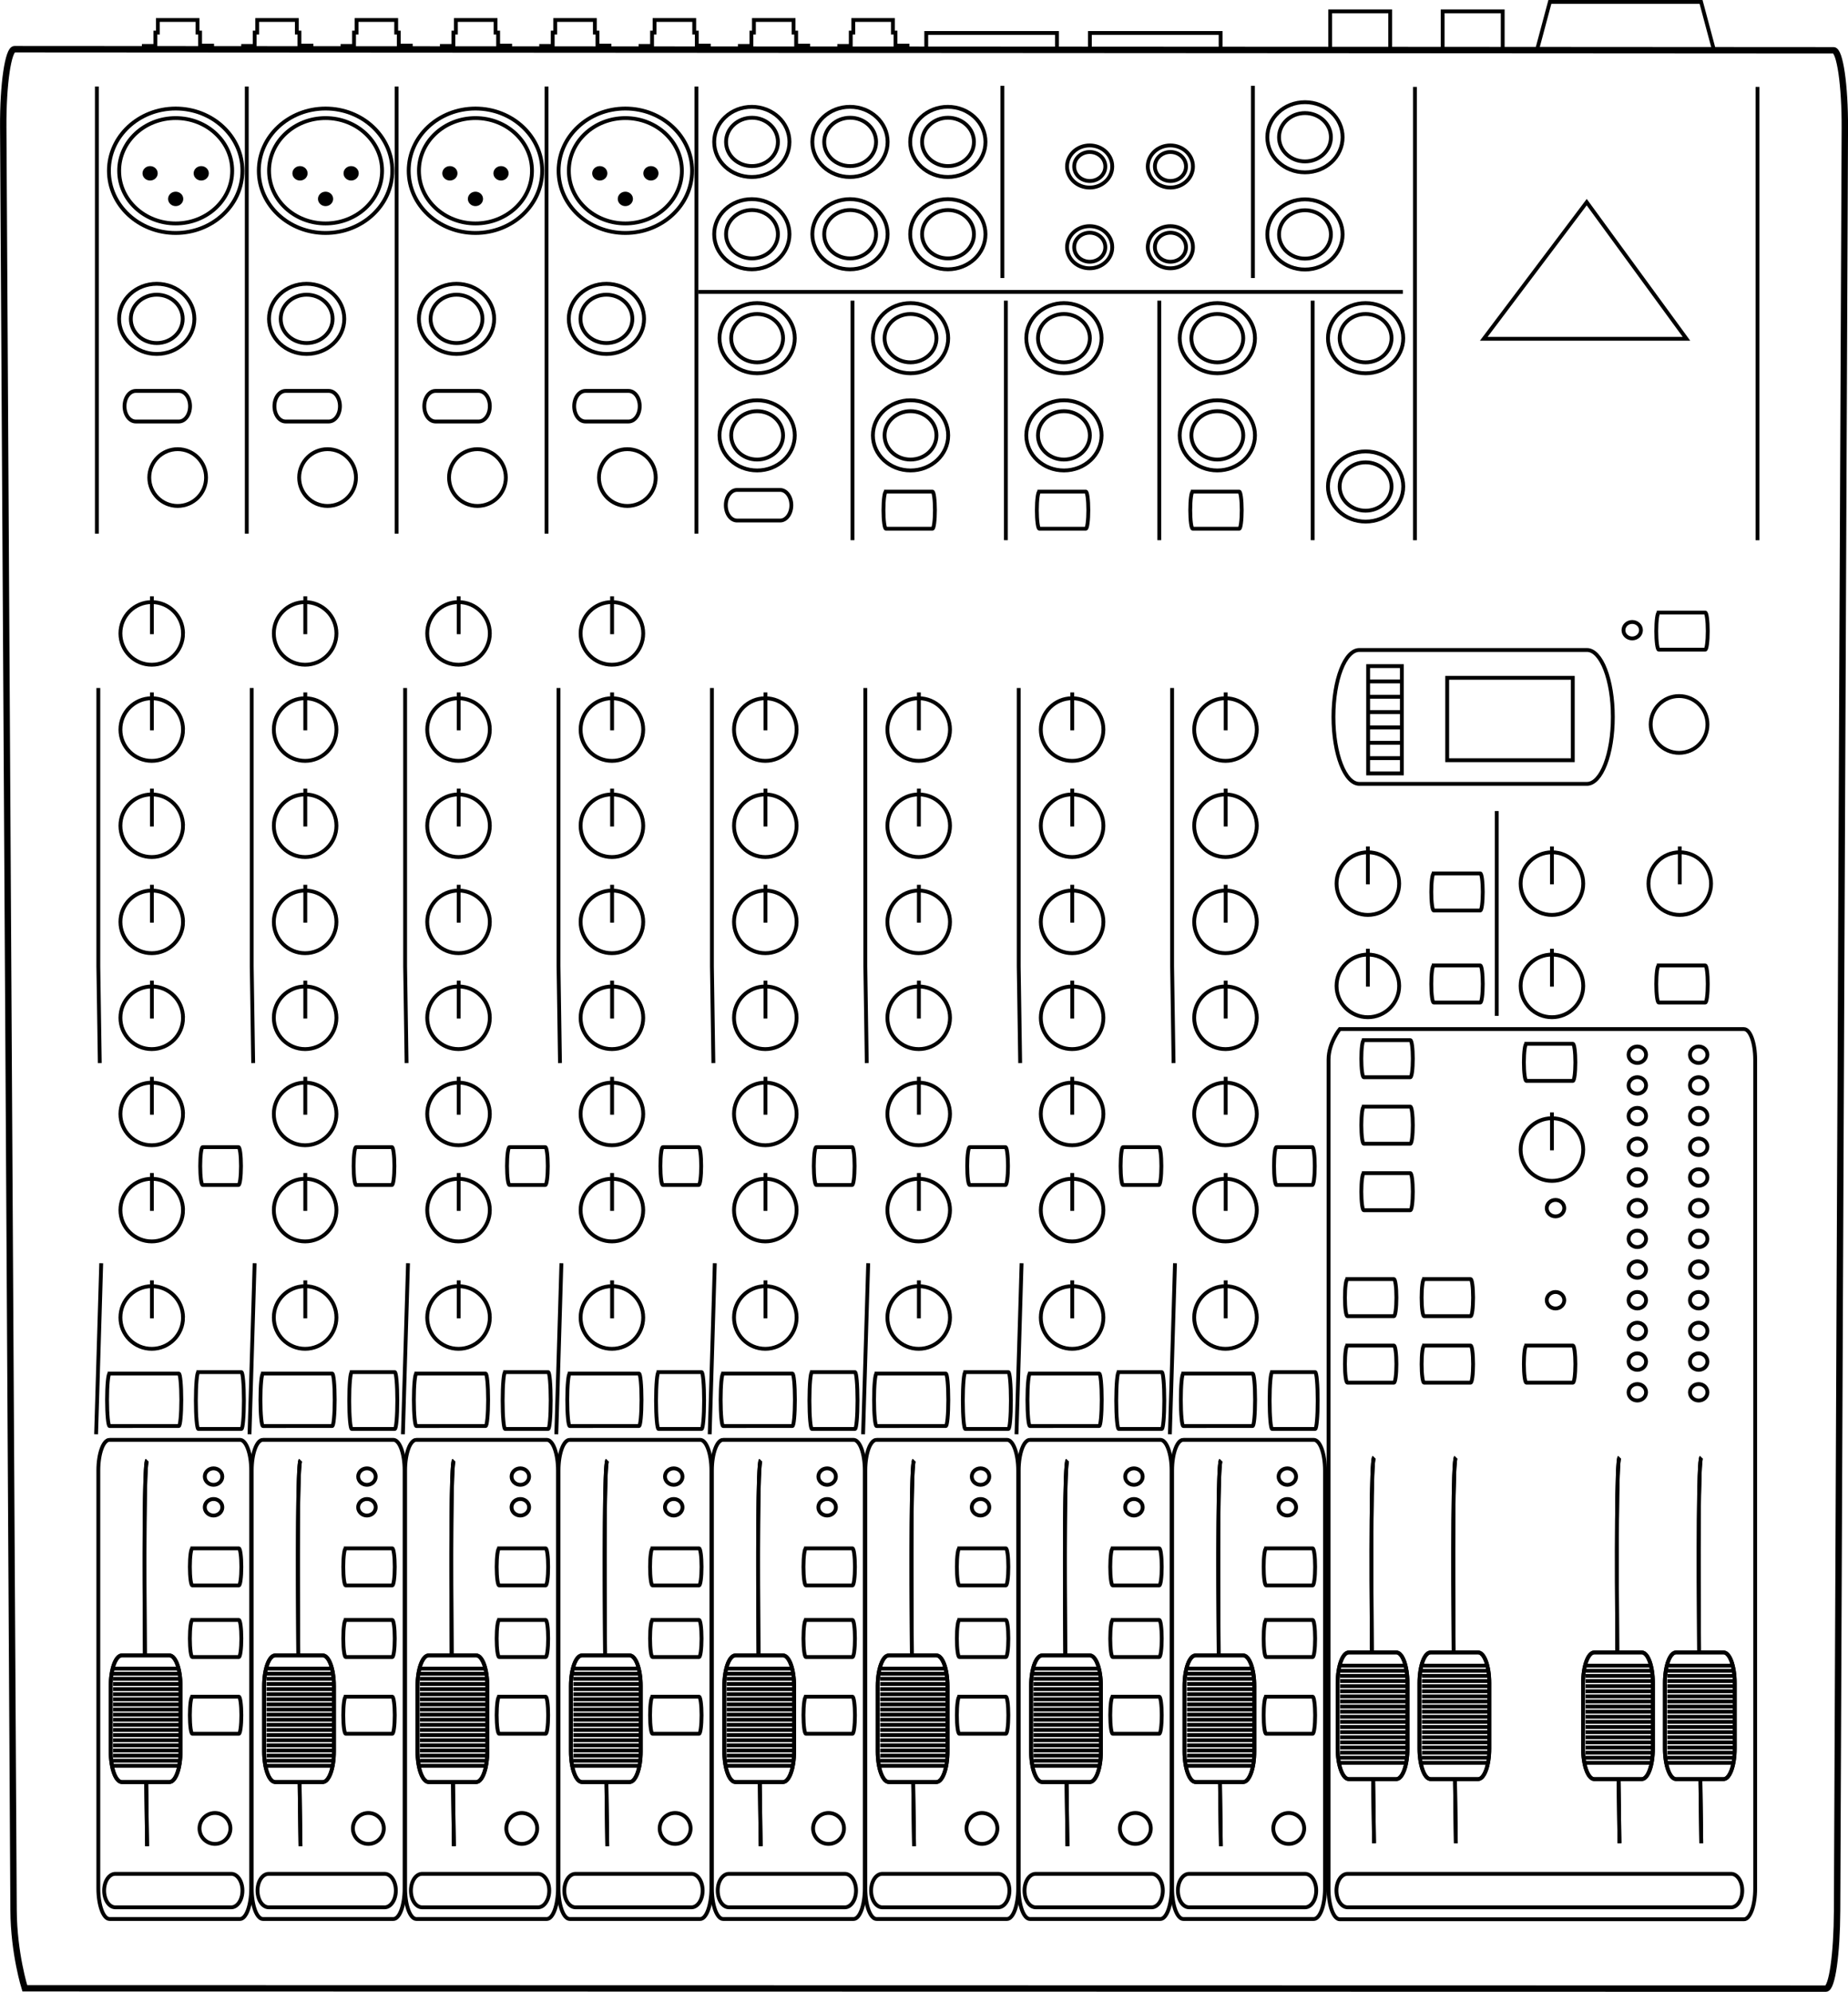 <svg xmlns="http://www.w3.org/2000/svg" viewBox="0 0 722.83 778.86"><g stroke-width="1.5"><path d="M5.65 19.242l711.55.43c2.432.002 4.463 13.572 4.39 30.43l-3.03 697.07c-.074 16.858-1.958 30.43-4.39 30.429L9.7 777.465s-4.293-13.572-4.39-30.43L1.268 49.666c-.098-16.856 1.958-30.43 4.39-30.428z" stroke="#000" stroke-width="2.5" fill="none"/><path d="M94.82 66.772c0 13.437-11.69 24.329-26.109 24.329-14.42 0-26.109-10.892-26.109-24.329s11.689-24.329 26.109-24.329S94.82 53.336 94.82 66.772z" stroke="#000" fill="none"/><path d="M90.82 66.772c0 11.376-9.897 20.598-22.105 20.598S46.61 78.148 46.61 66.772s9.896-20.598 22.105-20.598c12.208 0 22.105 9.222 22.105 20.598zM71.46 124.692c0 5.221-4.543 9.454-10.146 9.454-5.603 0-10.146-4.233-10.146-9.454s4.542-9.454 10.146-9.454c5.604 0 10.146 4.233 10.146 9.454zM53.1 152.862h16.846c2.432 0 4.39 2.667 4.39 5.98s-1.958 5.979-4.39 5.979H53.1c-2.432 0-4.39-2.667-4.39-5.98s1.958-5.979 4.39-5.979z" stroke="#000" fill="none"/><path d="M76.03 124.692c0 7.577-6.592 13.719-14.723 13.719s-14.722-6.142-14.722-13.719c0-7.577 6.591-13.719 14.722-13.719s14.723 6.142 14.723 13.719zM80.6 186.742c0 6.133-4.972 11.105-11.105 11.105s-11.105-4.972-11.105-11.105 4.972-11.105 11.105-11.105S80.6 180.609 80.6 186.742zM37.89 33.842v174.83M153.45 66.772c0 13.437-11.69 24.329-26.109 24.329-14.42 0-26.109-10.892-26.109-24.329s11.689-24.329 26.109-24.329 26.109 10.893 26.109 24.329z" stroke="#000" fill="none"/><path d="M149.45 66.772c0 11.376-9.897 20.598-22.105 20.598s-22.105-9.222-22.105-20.598 9.896-20.598 22.105-20.598c12.208 0 22.105 9.222 22.105 20.598zM130.09 124.692c0 5.221-4.543 9.454-10.146 9.454-5.603 0-10.146-4.233-10.146-9.454s4.542-9.454 10.146-9.454c5.604 0 10.146 4.233 10.146 9.454zM111.73 152.862h16.846c2.432 0 4.39 2.667 4.39 5.98s-1.958 5.979-4.39 5.979H111.73c-2.432 0-4.39-2.667-4.39-5.98s1.958-5.979 4.39-5.979z" stroke="#000" fill="none"/><path d="M134.66 124.692c0 7.577-6.592 13.719-14.723 13.719s-14.722-6.142-14.722-13.719c0-7.577 6.591-13.719 14.722-13.719s14.723 6.142 14.723 13.719zM139.23 186.742c0 6.133-4.972 11.105-11.105 11.105s-11.105-4.972-11.105-11.105 4.972-11.105 11.105-11.105 11.105 4.972 11.105 11.105zM96.52 33.842v174.83M212.08 66.772c0 13.437-11.69 24.329-26.109 24.329-14.42 0-26.109-10.892-26.109-24.329s11.689-24.329 26.109-24.329 26.109 10.893 26.109 24.329z" stroke="#000" fill="none"/><path d="M208.08 66.772c0 11.376-9.897 20.598-22.105 20.598s-22.105-9.222-22.105-20.598 9.896-20.598 22.105-20.598c12.208 0 22.105 9.222 22.105 20.598zM188.71 124.692c0 5.221-4.543 9.454-10.146 9.454-5.603 0-10.146-4.233-10.146-9.454s4.542-9.454 10.146-9.454c5.604 0 10.146 4.233 10.146 9.454zM170.35 152.862h16.846c2.432 0 4.39 2.667 4.39 5.98s-1.958 5.979-4.39 5.979H170.35c-2.432 0-4.39-2.667-4.39-5.98s1.958-5.979 4.39-5.979z" stroke="#000" fill="none"/><path d="M193.29 124.692c0 7.577-6.592 13.719-14.723 13.719s-14.722-6.142-14.722-13.719c0-7.577 6.591-13.719 14.722-13.719s14.723 6.142 14.723 13.719zM197.85 186.742c0 6.133-4.972 11.105-11.105 11.105s-11.105-4.972-11.105-11.105 4.972-11.105 11.105-11.105 11.105 4.972 11.105 11.105zM155.14 33.842v174.83M270.71 66.772c0 13.437-11.69 24.329-26.109 24.329-14.42 0-26.109-10.892-26.109-24.329s11.689-24.329 26.109-24.329 26.109 10.893 26.109 24.329z" stroke="#000" fill="none"/><path d="M266.71 66.772c0 11.376-9.897 20.598-22.105 20.598S222.5 78.148 222.5 66.772s9.896-20.598 22.105-20.598c12.208 0 22.105 9.222 22.105 20.598zM247.34 124.692c0 5.221-4.543 9.454-10.146 9.454-5.603 0-10.146-4.233-10.146-9.454s4.542-9.454 10.146-9.454c5.604 0 10.146 4.233 10.146 9.454zM228.98 152.862h16.846c2.432 0 4.39 2.667 4.39 5.98s-1.958 5.979-4.39 5.979H228.98c-2.432 0-4.39-2.667-4.39-5.98s1.958-5.979 4.39-5.979z" stroke="#000" fill="none"/><path d="M251.92 124.692c0 7.577-6.592 13.719-14.723 13.719s-14.722-6.142-14.722-13.719c0-7.577 6.591-13.719 14.722-13.719s14.723 6.142 14.723 13.719zM256.48 186.742c0 6.133-4.972 11.105-11.105 11.105s-11.105-4.972-11.105-11.105 4.972-11.105 11.105-11.105 11.105 4.972 11.105 11.105zM213.77 33.842v174.83M667.86 283.282c0 6.133-4.972 11.105-11.105 11.105s-11.105-4.972-11.105-11.105 4.972-11.105 11.105-11.105 11.105 4.972 11.105 11.105zM272.4 33.842v174.83M288.29 191.582h16.846c2.432 0 4.39 2.667 4.39 5.98s-1.958 5.979-4.39 5.979H288.29c-2.432 0-4.39-2.667-4.39-5.98s1.958-5.979 4.39-5.979zM306.29 170.242c0 5.221-4.543 9.454-10.146 9.454-5.604 0-10.146-4.233-10.146-9.454s4.542-9.454 10.146-9.454c5.603 0 10.146 4.233 10.146 9.454z" stroke="#000" fill="none"/><path d="M310.87 170.242c0 7.577-6.591 13.719-14.722 13.719s-14.722-6.142-14.722-13.719c0-7.577 6.591-13.719 14.722-13.719s14.722 6.142 14.722 13.719z" stroke="#000" fill="none"/><g stroke-width=".665" fill="none" stroke="#000"><path d="M304.285 91.59c0 5.222-4.543 9.455-10.147 9.455-5.603 0-10.146-4.233-10.146-9.454s4.543-9.455 10.146-9.455c5.604 0 10.147 4.233 10.147 9.455z" stroke-width="1.5"/><path d="M308.794 91.59c0 7.577-6.591 13.72-14.722 13.72s-14.723-6.143-14.723-13.72 6.592-13.718 14.723-13.718c8.13 0 14.722 6.142 14.722 13.719z" stroke-width="1.5"/></g><g stroke-width=".665" fill="none" stroke="#000"><path d="M342.675 91.59c0 5.222-4.543 9.455-10.147 9.455-5.603 0-10.146-4.233-10.146-9.454s4.543-9.455 10.146-9.455c5.604 0 10.147 4.233 10.147 9.455z" stroke-width="1.5"/><path d="M347.185 91.59c0 7.577-6.592 13.72-14.723 13.72s-14.723-6.143-14.723-13.72 6.592-13.718 14.723-13.718c8.13 0 14.723 6.142 14.723 13.719z" stroke-width="1.5"/></g><g stroke-width=".665" fill="none" stroke="#000"><path d="M380.955 91.59c0 5.222-4.543 9.455-10.147 9.455-5.603 0-10.146-4.233-10.146-9.454s4.543-9.455 10.146-9.455c5.604 0 10.147 4.233 10.147 9.455z" stroke-width="1.5"/><path d="M385.465 91.59c0 7.577-6.592 13.72-14.723 13.72s-14.723-6.143-14.723-13.72 6.592-13.718 14.723-13.718c8.13 0 14.723 6.142 14.723 13.719z" stroke-width="1.5"/></g><g stroke-width=".665" fill="none" stroke="#000"><path d="M304.285 55.49c0 5.222-4.543 9.455-10.147 9.455-5.603 0-10.146-4.233-10.146-9.454s4.543-9.455 10.146-9.455c5.604 0 10.147 4.233 10.147 9.455z" stroke-width="1.5"/><path d="M308.794 55.49c0 7.577-6.591 13.72-14.722 13.72s-14.723-6.143-14.723-13.72 6.592-13.718 14.723-13.718c8.13 0 14.722 6.142 14.722 13.719z" stroke-width="1.5"/></g><g stroke-width=".665" fill="none" stroke="#000"><path d="M342.675 55.49c0 5.222-4.543 9.455-10.147 9.455-5.603 0-10.146-4.233-10.146-9.454s4.543-9.455 10.146-9.455c5.604 0 10.147 4.233 10.147 9.455z" stroke-width="1.5"/><path d="M347.185 55.49c0 7.577-6.592 13.72-14.723 13.72s-14.723-6.143-14.723-13.72 6.592-13.718 14.723-13.718c8.13 0 14.723 6.142 14.723 13.719z" stroke-width="1.5"/></g><g stroke-width=".665" fill="none" stroke="#000"><path d="M380.955 55.49c0 5.222-4.543 9.455-10.147 9.455-5.603 0-10.146-4.233-10.146-9.454s4.543-9.455 10.146-9.455c5.604 0 10.147 4.233 10.147 9.455z" stroke-width="1.5"/><path d="M385.465 55.49c0 7.577-6.592 13.72-14.723 13.72s-14.723-6.143-14.723-13.72 6.592-13.718 14.723-13.718c8.13 0 14.723 6.142 14.723 13.719z" stroke-width="1.5"/></g><g stroke-width="1.108" fill="none" stroke="#000"><path d="M432.337 96.674c0 3.134-2.727 5.675-6.09 5.675-3.364 0-6.091-2.54-6.091-5.675s2.727-5.676 6.09-5.676c3.364 0 6.091 2.541 6.091 5.676z" stroke-width="1.5"/><path d="M435.045 96.674c0 4.548-3.957 8.236-8.838 8.236-4.882 0-8.839-3.688-8.839-8.236s3.957-8.236 8.839-8.236c4.88 0 8.838 3.688 8.838 8.236z" stroke-width="1.5"/></g><g stroke-width="1.108" fill="none" stroke="#000"><path d="M432.337 65.104c0 3.134-2.727 5.675-6.09 5.675-3.364 0-6.091-2.54-6.091-5.675s2.727-5.676 6.09-5.676c3.364 0 6.091 2.541 6.091 5.676z" stroke-width="1.5"/><path d="M435.045 65.104c0 4.548-3.957 8.236-8.838 8.236-4.882 0-8.839-3.688-8.839-8.236s3.957-8.236 8.839-8.236c4.88 0 8.838 3.688 8.838 8.236z" stroke-width="1.5"/></g><g stroke-width="1.108" fill="none" stroke="#000"><path d="M463.907 65.104c0 3.134-2.727 5.675-6.09 5.675-3.364 0-6.091-2.54-6.091-5.675s2.727-5.676 6.09-5.676c3.364 0 6.091 2.541 6.091 5.676z" stroke-width="1.5"/><path d="M466.615 65.104c0 4.548-3.957 8.236-8.838 8.236-4.882 0-8.839-3.688-8.839-8.236s3.957-8.236 8.839-8.236c4.88 0 8.838 3.688 8.838 8.236z" stroke-width="1.5"/></g><g stroke-width="1.108" fill="none" stroke="#000"><path d="M463.907 96.674c0 3.134-2.727 5.675-6.09 5.675-3.364 0-6.091-2.54-6.091-5.675s2.727-5.676 6.09-5.676c3.364 0 6.091 2.541 6.091 5.676z" stroke-width="1.5"/><path d="M466.615 96.674c0 4.548-3.957 8.236-8.838 8.236-4.882 0-8.839-3.688-8.839-8.236s3.957-8.236 8.839-8.236c4.88 0 8.838 3.688 8.838 8.236z" stroke-width="1.5"/></g><path d="M333.44 117.552v93.677M392.07 33.562v75.143M273.08 114.142h275.63M531.69 254.162h89.033c5.608 0 10.123 11.674 10.123 26.174s-4.515 26.174-10.123 26.174H531.69c-5.608 0-10.123-11.674-10.123-26.174s4.515-26.174 10.123-26.174z" stroke="#000" fill="none"/><path d="M566.06 265.052h49.126v32.214H566.06z" stroke="#000" fill="none"/><g stroke="#000" fill="none"><path d="M619.27 449.512c0 6.762-5.482 12.244-12.244 12.244s-12.244-5.482-12.244-12.244 5.482-12.244 12.244-12.244 12.244 5.482 12.244 12.244zM607.03 449.792v-14.806"/></g><path d="M597.03 408.162h18.187c.54 0 .973 3.233.973 7.248s-.434 7.248-.973 7.248H597.03c-.54 0-.973-3.232-.973-7.248s.434-7.248.973-7.248zM648.81 239.532h18.187c.54 0 .973 3.233.973 7.248 0 4.016-.434 7.248-.973 7.248H648.81c-.54 0-.973-3.232-.973-7.248 0-4.015.434-7.248.973-7.248z" stroke="#000" fill="none"/><g stroke="#000" fill="none"><path d="M619.27 385.512c0 6.762-5.482 12.244-12.244 12.244s-12.244-5.482-12.244-12.244 5.482-12.244 12.244-12.244 12.244 5.482 12.244 12.244zM607.03 385.792v-14.806"/></g><g stroke="#000" fill="none"><path d="M619.27 345.512c0 6.762-5.482 12.244-12.244 12.244s-12.244-5.482-12.244-12.244 5.482-12.244 12.244-12.244 12.244 5.482 12.244 12.244zM607.03 345.792v-14.806"/></g><g stroke="#000" fill="none"><path d="M547.27 385.512c0 6.762-5.482 12.244-12.244 12.244s-12.244-5.482-12.244-12.244 5.482-12.244 12.244-12.244 12.244 5.482 12.244 12.244zM535.03 385.792v-14.806"/></g><g stroke="#000" fill="none"><path d="M547.27 345.512c0 6.762-5.482 12.244-12.244 12.244s-12.244-5.482-12.244-12.244 5.482-12.244 12.244-12.244 12.244 5.482 12.244 12.244zM535.03 345.792v-14.806"/></g><g stroke="#000" fill="none"><path d="M669.27 345.512c0 6.762-5.482 12.244-12.244 12.244s-12.244-5.482-12.244-12.244 5.482-12.244 12.244-12.244 12.244 5.482 12.244 12.244zM657.03 345.792v-14.806"/></g><path d="M648.81 377.532h18.187c.54 0 .973 3.233.973 7.248 0 4.016-.434 7.248-.973 7.248H648.81c-.54 0-.973-3.232-.973-7.248 0-4.015.434-7.248.973-7.248zM597.03 526.162h18.187c.54 0 .973 3.233.973 7.248s-.434 7.248-.973 7.248H597.03c-.54 0-.973-3.232-.973-7.248s.434-7.248.973-7.248zM557.03 526.162h18.187c.54 0 .973 3.233.973 7.248s-.434 7.248-.973 7.248H557.03c-.54 0-.973-3.232-.973-7.248s.434-7.248.973-7.248zM527.03 526.162h18.187c.54 0 .973 3.233.973 7.248s-.434 7.248-.973 7.248H527.03c-.54 0-.973-3.232-.973-7.248s.434-7.248.973-7.248zM557.03 500.162h18.187c.54 0 .973 3.233.973 7.248s-.434 7.248-.973 7.248H557.03c-.54 0-.973-3.233-.973-7.248s.434-7.248.973-7.248zM527.03 500.162h18.187c.54 0 .973 3.233.973 7.248s-.434 7.248-.973 7.248H527.03c-.54 0-.973-3.233-.973-7.248s.434-7.248.973-7.248zM533.45 458.732h18.187c.54 0 .973 3.233.973 7.248s-.434 7.248-.973 7.248H533.45c-.54 0-.973-3.232-.973-7.248s.434-7.248.973-7.248zM533.45 432.732h18.187c.54 0 .973 3.233.973 7.248s-.434 7.248-.973 7.248H533.45c-.54 0-.973-3.232-.973-7.248s.434-7.248.973-7.248zM533.45 406.732h18.187c.54 0 .973 3.233.973 7.248s-.434 7.248-.973 7.248H533.45c-.54 0-.973-3.232-.973-7.248s.434-7.248.973-7.248z" stroke="#000" fill="none"/><g fill="none" stroke="#000"><g stroke-width=".665"><path d="M71.588 247.682c0 6.762-5.481 12.243-12.243 12.243S47.1 254.444 47.1 247.682s5.482-12.244 12.244-12.244 12.243 5.482 12.243 12.244zM59.411 247.975v-14.806" stroke-width="1.5"/></g><g stroke-width=".665"><path d="M71.588 285.282c0 6.762-5.481 12.243-12.243 12.243S47.1 292.044 47.1 285.282s5.482-12.244 12.244-12.244 12.243 5.482 12.243 12.244zM59.411 285.575v-14.806" stroke-width="1.5"/></g><g stroke-width=".665"><path d="M71.588 322.882c0 6.762-5.481 12.243-12.243 12.243S47.1 329.644 47.1 322.882s5.482-12.244 12.244-12.244 12.243 5.482 12.243 12.244zM59.411 323.175v-14.806" stroke-width="1.5"/></g><g stroke-width=".665"><path d="M71.588 360.482c0 6.762-5.481 12.243-12.243 12.243S47.1 367.244 47.1 360.482s5.482-12.244 12.244-12.244 12.243 5.482 12.243 12.244zM59.411 360.775v-14.806" stroke-width="1.5"/></g><g stroke-width=".665"><path d="M71.588 397.982c0 6.762-5.481 12.243-12.243 12.243S47.1 404.744 47.1 397.982s5.482-12.244 12.244-12.244 12.243 5.482 12.243 12.244zM59.411 398.275v-14.806" stroke-width="1.5"/></g><g stroke-width=".665"><path d="M71.588 435.582c0 6.762-5.481 12.243-12.243 12.243S47.1 442.344 47.1 435.582s5.482-12.244 12.244-12.244 12.243 5.482 12.243 12.244zM59.411 435.875v-14.806" stroke-width="1.5"/></g><g stroke-width=".665"><path d="M71.588 473.182c0 6.762-5.481 12.243-12.243 12.243S47.1 479.944 47.1 473.182s5.482-12.244 12.244-12.244 12.243 5.482 12.243 12.244zM59.411 473.475v-14.806" stroke-width="1.5"/></g><path d="M45.12 732.712h45.319c2.432 0 4.39 2.92 4.39 6.549s-1.958 6.549-4.39 6.549H45.12c-2.432 0-4.39-2.921-4.39-6.55s1.958-6.548 4.39-6.548z"/><path d="M42.85 563.012h51.014c2.432 0 4.39 5.334 4.39 11.959v163.44c0 6.625-1.958 11.959-4.39 11.959H42.85c-2.432 0-4.39-5.334-4.39-11.959v-163.44c0-6.625 1.958-11.959 4.39-11.959zM38.46 269.032v108.77l.57 37.881M39.59 493.952l-2 66.885M79.29 448.552h13.998c.54 0 .973 3.302.973 7.403s-.434 7.403-.973 7.403H79.29c-.54 0-.973-3.302-.973-7.403 0-4.101.434-7.403.973-7.403zM77.58 536.542h16.846c.54 0 .973 4.953.973 11.105s-.434 11.105-.973 11.105H77.58c-.54 0-.973-4.953-.973-11.105s.434-11.105.973-11.105zM42.85 537.112h27.096c.54 0 .973 4.572.973 10.25 0 5.679-.434 10.25-.973 10.25H42.85c-.54 0-.973-4.572-.973-10.25 0-5.679.434-10.25.973-10.25z"/><path d="M90.12 714.972a6.04 6.04 0 11-12.08 0 6.04 6.04 0 0112.08 0zM86.95 589.382c0 1.78-1.532 3.221-3.423 3.221s-3.423-1.442-3.423-3.221 1.533-3.221 3.423-3.221 3.423 1.442 3.423 3.221zM57.53 570.992c-1.137 1.137-1.139 38.74-.856 76.12m.51 49.468c.19 15.11.346 25.32.346 25.32"/><path d="M47.68 647.292h18.554c2.432 0 4.39 5.334 4.39 11.959v25.626c0 6.625-1.958 11.959-4.39 11.959H47.68c-2.432 0-4.39-5.334-4.39-11.959v-25.626c0-6.625 1.958-11.959 4.39-11.959z"/><path d="M57.53 570.992c-1.139 1.139-1.139 38.862-.854 76.303m.51 49.466c.189 15.01.344 25.139.344 25.139"/><path d="M47.68 647.292h18.554c2.432 0 4.39 5.334 4.39 11.959v25.626c0 6.625-1.958 11.959-4.39 11.959H47.68c-2.432 0-4.39-5.334-4.39-11.959v-25.626c0-6.625 1.958-11.959 4.39-11.959zM44.253 652.472h25.893M44.26 654.472h25.893M44.26 656.472h25.893M44.26 658.472h25.893M44.26 660.472h25.893M44.26 662.472h25.893M44.26 664.472h25.893M44.26 666.472h25.893M44.26 668.472h25.893M44.26 670.472h25.893M44.26 672.472h25.893M44.26 674.472h25.893M44.26 676.472h25.893M44.26 678.472h25.893M44.26 680.472h25.893M44.26 682.472h25.893M44.26 684.472h25.893M44.26 686.472h25.893M44.26 688.472h25.893M44.26 690.472h25.893M86.95 577.382c0 1.78-1.532 3.221-3.423 3.221s-3.423-1.442-3.423-3.221 1.533-3.221 3.423-3.221 3.423 1.442 3.423 3.221zM75.24 605.452h18.187c.54 0 .973 3.233.973 7.248s-.434 7.248-.973 7.248H75.24c-.54 0-.973-3.232-.973-7.248s.434-7.248.973-7.248zM75.24 633.452h18.187c.54 0 .973 3.233.973 7.248s-.434 7.248-.973 7.248H75.24c-.54 0-.973-3.232-.973-7.248s.434-7.248.973-7.248zM75.24 663.452h18.187c.54 0 .973 3.233.973 7.248s-.434 7.248-.973 7.248H75.24c-.54 0-.973-3.232-.973-7.248s.434-7.248.973-7.248z"/><g stroke-width=".665"><path d="M71.588 515.182c0 6.762-5.481 12.243-12.243 12.243S47.1 521.944 47.1 515.182s5.482-12.244 12.244-12.244 12.243 5.482 12.243 12.244zM59.411 515.475v-14.806" stroke-width="1.5"/></g></g><g fill="none" stroke="#000"><g stroke-width=".665"><path d="M131.588 247.682c0 6.762-5.481 12.243-12.243 12.243s-12.244-5.481-12.244-12.243 5.482-12.244 12.244-12.244 12.243 5.482 12.243 12.244zM119.411 247.975v-14.806" stroke-width="1.5"/></g><g stroke-width=".665"><path d="M131.588 285.282c0 6.762-5.481 12.243-12.243 12.243s-12.244-5.481-12.244-12.243 5.482-12.244 12.244-12.244 12.243 5.482 12.243 12.244zM119.411 285.575v-14.806" stroke-width="1.5"/></g><g stroke-width=".665"><path d="M131.588 322.882c0 6.762-5.481 12.243-12.243 12.243s-12.244-5.481-12.244-12.243 5.482-12.244 12.244-12.244 12.243 5.482 12.243 12.244zM119.411 323.175v-14.806" stroke-width="1.5"/></g><g stroke-width=".665"><path d="M131.588 360.482c0 6.762-5.481 12.243-12.243 12.243s-12.244-5.481-12.244-12.243 5.482-12.244 12.244-12.244 12.243 5.482 12.243 12.244zM119.411 360.775v-14.806" stroke-width="1.5"/></g><g stroke-width=".665"><path d="M131.588 397.982c0 6.762-5.481 12.243-12.243 12.243s-12.244-5.481-12.244-12.243 5.482-12.244 12.244-12.244 12.243 5.482 12.243 12.244zM119.411 398.275v-14.806" stroke-width="1.5"/></g><g stroke-width=".665"><path d="M131.588 435.582c0 6.762-5.481 12.243-12.243 12.243s-12.244-5.481-12.244-12.243 5.482-12.244 12.244-12.244 12.243 5.482 12.243 12.244zM119.411 435.875v-14.806" stroke-width="1.5"/></g><g stroke-width=".665"><path d="M131.588 473.182c0 6.762-5.481 12.243-12.243 12.243s-12.244-5.481-12.244-12.243 5.482-12.244 12.244-12.244 12.243 5.482 12.243 12.244zM119.411 473.475v-14.806" stroke-width="1.5"/></g><path d="M105.12 732.712h45.319c2.432 0 4.39 2.92 4.39 6.549s-1.958 6.549-4.39 6.549H105.12c-2.432 0-4.39-2.921-4.39-6.55s1.958-6.548 4.39-6.548z"/><path d="M102.85 563.012h51.014c2.432 0 4.39 5.334 4.39 11.959v163.44c0 6.625-1.958 11.959-4.39 11.959H102.85c-2.432 0-4.39-5.334-4.39-11.959v-163.44c0-6.625 1.958-11.959 4.39-11.959zM98.46 269.032v108.77l.57 37.881M99.59 493.952l-2 66.885M139.29 448.552h13.998c.54 0 .973 3.302.973 7.403s-.434 7.403-.973 7.403H139.29c-.54 0-.973-3.302-.973-7.403 0-4.101.434-7.403.973-7.403zM137.58 536.542h16.846c.54 0 .973 4.953.973 11.105s-.434 11.105-.973 11.105H137.58c-.54 0-.973-4.953-.973-11.105s.434-11.105.973-11.105zM102.85 537.112h27.096c.54 0 .973 4.572.973 10.25 0 5.679-.434 10.25-.973 10.25H102.85c-.54 0-.973-4.572-.973-10.25 0-5.679.434-10.25.973-10.25z"/><path d="M150.12 714.972a6.04 6.04 0 11-12.08 0 6.04 6.04 0 0112.08 0zM146.95 589.382c0 1.78-1.532 3.221-3.423 3.221s-3.423-1.442-3.423-3.221 1.533-3.221 3.423-3.221 3.423 1.442 3.423 3.221zM117.53 570.992c-1.137 1.137-1.139 38.74-.856 76.12m.51 49.468c.19 15.11.346 25.32.346 25.32"/><path d="M107.68 647.292h18.554c2.432 0 4.39 5.334 4.39 11.959v25.626c0 6.625-1.958 11.959-4.39 11.959H107.68c-2.432 0-4.39-5.334-4.39-11.959v-25.626c0-6.625 1.958-11.959 4.39-11.959z"/><path d="M117.53 570.992c-1.139 1.139-1.139 38.862-.854 76.303m.51 49.466c.189 15.01.344 25.139.344 25.139"/><path d="M107.68 647.292h18.554c2.432 0 4.39 5.334 4.39 11.959v25.626c0 6.625-1.958 11.959-4.39 11.959H107.68c-2.432 0-4.39-5.334-4.39-11.959v-25.626c0-6.625 1.958-11.959 4.39-11.959zM104.253 652.472h25.893M104.26 654.472h25.893M104.26 656.472h25.893M104.26 658.472h25.893M104.26 660.472h25.893M104.26 662.472h25.893M104.26 664.472h25.893M104.26 666.472h25.893M104.26 668.472h25.893M104.26 670.472h25.893M104.26 672.472h25.893M104.26 674.472h25.893M104.26 676.472h25.893M104.26 678.472h25.893M104.26 680.472h25.893M104.26 682.472h25.893M104.26 684.472h25.893M104.26 686.472h25.893M104.26 688.472h25.893M104.26 690.472h25.893M146.95 577.382c0 1.78-1.532 3.221-3.423 3.221s-3.423-1.442-3.423-3.221 1.533-3.221 3.423-3.221 3.423 1.442 3.423 3.221zM135.24 605.452h18.187c.54 0 .973 3.233.973 7.248s-.434 7.248-.973 7.248H135.24c-.54 0-.973-3.232-.973-7.248s.434-7.248.973-7.248zM135.24 633.452h18.187c.54 0 .973 3.233.973 7.248s-.434 7.248-.973 7.248H135.24c-.54 0-.973-3.232-.973-7.248s.434-7.248.973-7.248zM135.24 663.452h18.187c.54 0 .973 3.233.973 7.248s-.434 7.248-.973 7.248H135.24c-.54 0-.973-3.232-.973-7.248s.434-7.248.973-7.248z"/><g stroke-width=".665"><path d="M131.588 515.182c0 6.762-5.481 12.243-12.243 12.243s-12.244-5.481-12.244-12.243 5.482-12.244 12.244-12.244 12.243 5.482 12.243 12.244zM119.411 515.475v-14.806" stroke-width="1.5"/></g></g><g fill="none" stroke="#000"><g stroke-width=".665"><path d="M191.588 247.682c0 6.762-5.481 12.243-12.243 12.243s-12.244-5.481-12.244-12.243 5.482-12.244 12.244-12.244 12.243 5.482 12.243 12.244zM179.411 247.975v-14.806" stroke-width="1.5"/></g><g stroke-width=".665"><path d="M191.588 285.282c0 6.762-5.481 12.243-12.243 12.243s-12.244-5.481-12.244-12.243 5.482-12.244 12.244-12.244 12.243 5.482 12.243 12.244zM179.411 285.575v-14.806" stroke-width="1.5"/></g><g stroke-width=".665"><path d="M191.588 322.882c0 6.762-5.481 12.243-12.243 12.243s-12.244-5.481-12.244-12.243 5.482-12.244 12.244-12.244 12.243 5.482 12.243 12.244zM179.411 323.175v-14.806" stroke-width="1.5"/></g><g stroke-width=".665"><path d="M191.588 360.482c0 6.762-5.481 12.243-12.243 12.243s-12.244-5.481-12.244-12.243 5.482-12.244 12.244-12.244 12.243 5.482 12.243 12.244zM179.411 360.775v-14.806" stroke-width="1.5"/></g><g stroke-width=".665"><path d="M191.588 397.982c0 6.762-5.481 12.243-12.243 12.243s-12.244-5.481-12.244-12.243 5.482-12.244 12.244-12.244 12.243 5.482 12.243 12.244zM179.411 398.275v-14.806" stroke-width="1.5"/></g><g stroke-width=".665"><path d="M191.588 435.582c0 6.762-5.481 12.243-12.243 12.243s-12.244-5.481-12.244-12.243 5.482-12.244 12.244-12.244 12.243 5.482 12.243 12.244zM179.411 435.875v-14.806" stroke-width="1.5"/></g><g stroke-width=".665"><path d="M191.588 473.182c0 6.762-5.481 12.243-12.243 12.243s-12.244-5.481-12.244-12.243 5.482-12.244 12.244-12.244 12.243 5.482 12.243 12.244zM179.411 473.475v-14.806" stroke-width="1.5"/></g><path d="M165.12 732.712h45.319c2.432 0 4.39 2.92 4.39 6.549s-1.958 6.549-4.39 6.549H165.12c-2.432 0-4.39-2.921-4.39-6.55s1.958-6.548 4.39-6.548z"/><path d="M162.85 563.012h51.014c2.432 0 4.39 5.334 4.39 11.959v163.44c0 6.625-1.958 11.959-4.39 11.959H162.85c-2.432 0-4.39-5.334-4.39-11.959v-163.44c0-6.625 1.958-11.959 4.39-11.959zM158.46 269.032v108.77l.57 37.881M159.59 493.952l-2 66.885M199.29 448.552h13.998c.54 0 .973 3.302.973 7.403s-.434 7.403-.973 7.403H199.29c-.54 0-.973-3.302-.973-7.403 0-4.101.434-7.403.973-7.403zM197.58 536.542h16.846c.54 0 .973 4.953.973 11.105s-.434 11.105-.973 11.105H197.58c-.54 0-.973-4.953-.973-11.105s.434-11.105.973-11.105zM162.85 537.112h27.096c.54 0 .973 4.572.973 10.25 0 5.679-.434 10.25-.973 10.25H162.85c-.54 0-.973-4.572-.973-10.25 0-5.679.434-10.25.973-10.25z"/><path d="M210.12 714.972a6.04 6.04 0 11-12.08 0 6.04 6.04 0 0112.08 0zM206.95 589.382c0 1.78-1.532 3.221-3.423 3.221s-3.423-1.442-3.423-3.221 1.533-3.221 3.423-3.221 3.423 1.442 3.423 3.221zM177.53 570.992c-1.137 1.137-1.139 38.74-.856 76.12m.51 49.468c.19 15.11.346 25.32.346 25.32"/><path d="M167.68 647.292h18.554c2.432 0 4.39 5.334 4.39 11.959v25.626c0 6.625-1.958 11.959-4.39 11.959H167.68c-2.432 0-4.39-5.334-4.39-11.959v-25.626c0-6.625 1.958-11.959 4.39-11.959z"/><path d="M177.53 570.992c-1.139 1.139-1.139 38.862-.854 76.303m.51 49.466c.189 15.01.344 25.139.344 25.139"/><path d="M167.68 647.292h18.554c2.432 0 4.39 5.334 4.39 11.959v25.626c0 6.625-1.958 11.959-4.39 11.959H167.68c-2.432 0-4.39-5.334-4.39-11.959v-25.626c0-6.625 1.958-11.959 4.39-11.959zM164.253 652.472h25.893M164.26 654.472h25.893M164.26 656.472h25.893M164.26 658.472h25.893M164.26 660.472h25.893M164.26 662.472h25.893M164.26 664.472h25.893M164.26 666.472h25.893M164.26 668.472h25.893M164.26 670.472h25.893M164.26 672.472h25.893M164.26 674.472h25.893M164.26 676.472h25.893M164.26 678.472h25.893M164.26 680.472h25.893M164.26 682.472h25.893M164.26 684.472h25.893M164.26 686.472h25.893M164.26 688.472h25.893M164.26 690.472h25.893M206.95 577.382c0 1.78-1.532 3.221-3.423 3.221s-3.423-1.442-3.423-3.221 1.533-3.221 3.423-3.221 3.423 1.442 3.423 3.221zM195.24 605.452h18.187c.54 0 .973 3.233.973 7.248s-.434 7.248-.973 7.248H195.24c-.54 0-.973-3.232-.973-7.248s.434-7.248.973-7.248zM195.24 633.452h18.187c.54 0 .973 3.233.973 7.248s-.434 7.248-.973 7.248H195.24c-.54 0-.973-3.232-.973-7.248s.434-7.248.973-7.248zM195.24 663.452h18.187c.54 0 .973 3.233.973 7.248s-.434 7.248-.973 7.248H195.24c-.54 0-.973-3.232-.973-7.248s.434-7.248.973-7.248z"/><g stroke-width=".665"><path d="M191.588 515.182c0 6.762-5.481 12.243-12.243 12.243s-12.244-5.481-12.244-12.243 5.482-12.244 12.244-12.244 12.243 5.482 12.243 12.244zM179.411 515.475v-14.806" stroke-width="1.5"/></g></g><g fill="none" stroke="#000"><g stroke-width=".665"><path d="M251.588 247.682c0 6.762-5.481 12.243-12.243 12.243s-12.244-5.481-12.244-12.243 5.482-12.244 12.244-12.244 12.243 5.482 12.243 12.244zM239.411 247.975v-14.806" stroke-width="1.5"/></g><g stroke-width=".665"><path d="M251.588 285.282c0 6.762-5.481 12.243-12.243 12.243s-12.244-5.481-12.244-12.243 5.482-12.244 12.244-12.244 12.243 5.482 12.243 12.244zM239.411 285.575v-14.806" stroke-width="1.5"/></g><g stroke-width=".665"><path d="M251.588 322.882c0 6.762-5.481 12.243-12.243 12.243s-12.244-5.481-12.244-12.243 5.482-12.244 12.244-12.244 12.243 5.482 12.243 12.244zM239.411 323.175v-14.806" stroke-width="1.5"/></g><g stroke-width=".665"><path d="M251.588 360.482c0 6.762-5.481 12.243-12.243 12.243s-12.244-5.481-12.244-12.243 5.482-12.244 12.244-12.244 12.243 5.482 12.243 12.244zM239.411 360.775v-14.806" stroke-width="1.5"/></g><g stroke-width=".665"><path d="M251.588 397.982c0 6.762-5.481 12.243-12.243 12.243s-12.244-5.481-12.244-12.243 5.482-12.244 12.244-12.244 12.243 5.482 12.243 12.244zM239.411 398.275v-14.806" stroke-width="1.5"/></g><g stroke-width=".665"><path d="M251.588 435.582c0 6.762-5.481 12.243-12.243 12.243s-12.244-5.481-12.244-12.243 5.482-12.244 12.244-12.244 12.243 5.482 12.243 12.244zM239.411 435.875v-14.806" stroke-width="1.5"/></g><g stroke-width=".665"><path d="M251.588 473.182c0 6.762-5.481 12.243-12.243 12.243s-12.244-5.481-12.244-12.243 5.482-12.244 12.244-12.244 12.243 5.482 12.243 12.244zM239.411 473.475v-14.806" stroke-width="1.5"/></g><path d="M225.12 732.712h45.319c2.432 0 4.39 2.92 4.39 6.549s-1.958 6.549-4.39 6.549H225.12c-2.432 0-4.39-2.921-4.39-6.55s1.958-6.548 4.39-6.548z"/><path d="M222.85 563.012h51.014c2.432 0 4.39 5.334 4.39 11.959v163.44c0 6.625-1.958 11.959-4.39 11.959H222.85c-2.432 0-4.39-5.334-4.39-11.959v-163.44c0-6.625 1.958-11.959 4.39-11.959zM218.46 269.032v108.77l.57 37.881M219.59 493.952l-2 66.885M259.29 448.552h13.998c.54 0 .973 3.302.973 7.403s-.434 7.403-.973 7.403H259.29c-.54 0-.973-3.302-.973-7.403 0-4.101.434-7.403.973-7.403zM257.58 536.542h16.846c.54 0 .973 4.953.973 11.105s-.434 11.105-.973 11.105H257.58c-.54 0-.973-4.953-.973-11.105s.434-11.105.973-11.105zM222.85 537.112h27.096c.54 0 .973 4.572.973 10.25 0 5.679-.434 10.25-.973 10.25H222.85c-.54 0-.973-4.572-.973-10.25 0-5.679.434-10.25.973-10.25z"/><path d="M270.12 714.972a6.04 6.04 0 11-12.08 0 6.04 6.04 0 0112.08 0zM266.95 589.382c0 1.78-1.532 3.221-3.423 3.221s-3.423-1.442-3.423-3.221 1.533-3.221 3.423-3.221 3.423 1.442 3.423 3.221zM237.53 570.992c-1.137 1.137-1.139 38.74-.856 76.12m.51 49.468c.19 15.11.346 25.32.346 25.32"/><path d="M227.68 647.292h18.554c2.432 0 4.39 5.334 4.39 11.959v25.626c0 6.625-1.958 11.959-4.39 11.959H227.68c-2.432 0-4.39-5.334-4.39-11.959v-25.626c0-6.625 1.958-11.959 4.39-11.959z"/><path d="M237.53 570.992c-1.139 1.139-1.139 38.862-.854 76.303m.51 49.466c.189 15.01.344 25.139.344 25.139"/><path d="M227.68 647.292h18.554c2.432 0 4.39 5.334 4.39 11.959v25.626c0 6.625-1.958 11.959-4.39 11.959H227.68c-2.432 0-4.39-5.334-4.39-11.959v-25.626c0-6.625 1.958-11.959 4.39-11.959zM224.253 652.472h25.893M224.26 654.472h25.893M224.26 656.472h25.893M224.26 658.472h25.893M224.26 660.472h25.893M224.26 662.472h25.893M224.26 664.472h25.893M224.26 666.472h25.893M224.26 668.472h25.893M224.26 670.472h25.893M224.26 672.472h25.893M224.26 674.472h25.893M224.26 676.472h25.893M224.26 678.472h25.893M224.26 680.472h25.893M224.26 682.472h25.893M224.26 684.472h25.893M224.26 686.472h25.893M224.26 688.472h25.893M224.26 690.472h25.893M266.95 577.382c0 1.78-1.532 3.221-3.423 3.221s-3.423-1.442-3.423-3.221 1.533-3.221 3.423-3.221 3.423 1.442 3.423 3.221zM255.24 605.452h18.187c.54 0 .973 3.233.973 7.248s-.434 7.248-.973 7.248H255.24c-.54 0-.973-3.232-.973-7.248s.434-7.248.973-7.248zM255.24 633.452h18.187c.54 0 .973 3.233.973 7.248s-.434 7.248-.973 7.248H255.24c-.54 0-.973-3.232-.973-7.248s.434-7.248.973-7.248zM255.24 663.452h18.187c.54 0 .973 3.233.973 7.248s-.434 7.248-.973 7.248H255.24c-.54 0-.973-3.232-.973-7.248s.434-7.248.973-7.248z"/><g stroke-width=".665"><path d="M251.588 515.182c0 6.762-5.481 12.243-12.243 12.243s-12.244-5.481-12.244-12.243 5.482-12.244 12.244-12.244 12.243 5.482 12.243 12.244zM239.411 515.475v-14.806" stroke-width="1.5"/></g></g><g fill="none" stroke="#000"><g stroke-width=".665"><path d="M311.588 285.282c0 6.762-5.481 12.243-12.243 12.243s-12.244-5.481-12.244-12.243 5.482-12.244 12.244-12.244 12.243 5.482 12.243 12.244zM299.411 285.575v-14.806" stroke-width="1.5"/></g><g stroke-width=".665"><path d="M311.588 322.882c0 6.762-5.481 12.243-12.243 12.243s-12.244-5.481-12.244-12.243 5.482-12.244 12.244-12.244 12.243 5.482 12.243 12.244zM299.411 323.175v-14.806" stroke-width="1.5"/></g><g stroke-width=".665"><path d="M311.588 360.482c0 6.762-5.481 12.243-12.243 12.243s-12.244-5.481-12.244-12.243 5.482-12.244 12.244-12.244 12.243 5.482 12.243 12.244zM299.411 360.775v-14.806" stroke-width="1.5"/></g><g stroke-width=".665"><path d="M311.588 397.982c0 6.762-5.481 12.243-12.243 12.243s-12.244-5.481-12.244-12.243 5.482-12.244 12.244-12.244 12.243 5.482 12.243 12.244zM299.411 398.275v-14.806" stroke-width="1.5"/></g><g stroke-width=".665"><path d="M311.588 435.582c0 6.762-5.481 12.243-12.243 12.243s-12.244-5.481-12.244-12.243 5.482-12.244 12.244-12.244 12.243 5.482 12.243 12.244zM299.411 435.875v-14.806" stroke-width="1.5"/></g><g stroke-width=".665"><path d="M311.588 473.182c0 6.762-5.481 12.243-12.243 12.243s-12.244-5.481-12.244-12.243 5.482-12.244 12.244-12.244 12.243 5.482 12.243 12.244zM299.411 473.475v-14.806" stroke-width="1.5"/></g><path d="M285.12 732.712h45.319c2.432 0 4.39 2.92 4.39 6.549s-1.958 6.549-4.39 6.549H285.12c-2.432 0-4.39-2.921-4.39-6.55s1.958-6.548 4.39-6.548z"/><path d="M282.85 563.012h51.014c2.432 0 4.39 5.334 4.39 11.959v163.44c0 6.625-1.958 11.959-4.39 11.959H282.85c-2.432 0-4.39-5.334-4.39-11.959v-163.44c0-6.625 1.958-11.959 4.39-11.959zM278.46 269.032v108.77l.57 37.881M279.59 493.952l-2 66.885M319.29 448.552h13.998c.54 0 .973 3.302.973 7.403s-.434 7.403-.973 7.403H319.29c-.54 0-.973-3.302-.973-7.403 0-4.101.434-7.403.973-7.403zM317.58 536.542h16.846c.54 0 .973 4.953.973 11.105s-.434 11.105-.973 11.105H317.58c-.54 0-.973-4.953-.973-11.105s.434-11.105.973-11.105zM282.85 537.112h27.096c.54 0 .973 4.572.973 10.25 0 5.679-.434 10.25-.973 10.25H282.85c-.54 0-.973-4.572-.973-10.25 0-5.679.434-10.25.973-10.25z"/><path d="M330.12 714.972a6.04 6.04 0 11-12.08 0 6.04 6.04 0 0112.08 0zM326.95 589.382c0 1.78-1.532 3.221-3.423 3.221s-3.423-1.442-3.423-3.221 1.533-3.221 3.423-3.221 3.423 1.442 3.423 3.221zM297.53 570.992c-1.137 1.137-1.139 38.74-.856 76.12m.51 49.468c.19 15.11.346 25.32.346 25.32"/><path d="M287.68 647.292h18.554c2.432 0 4.39 5.334 4.39 11.959v25.626c0 6.625-1.958 11.959-4.39 11.959H287.68c-2.432 0-4.39-5.334-4.39-11.959v-25.626c0-6.625 1.958-11.959 4.39-11.959z"/><path d="M297.53 570.992c-1.139 1.139-1.139 38.862-.854 76.303m.51 49.466c.189 15.01.344 25.139.344 25.139"/><path d="M287.68 647.292h18.554c2.432 0 4.39 5.334 4.39 11.959v25.626c0 6.625-1.958 11.959-4.39 11.959H287.68c-2.432 0-4.39-5.334-4.39-11.959v-25.626c0-6.625 1.958-11.959 4.39-11.959zM284.253 652.472h25.893M284.26 654.472h25.893M284.26 656.472h25.893M284.26 658.472h25.893M284.26 660.472h25.893M284.26 662.472h25.893M284.26 664.472h25.893M284.26 666.472h25.893M284.26 668.472h25.893M284.26 670.472h25.893M284.26 672.472h25.893M284.26 674.472h25.893M284.26 676.472h25.893M284.26 678.472h25.893M284.26 680.472h25.893M284.26 682.472h25.893M284.26 684.472h25.893M284.26 686.472h25.893M284.26 688.472h25.893M284.26 690.472h25.893M326.95 577.382c0 1.78-1.532 3.221-3.423 3.221s-3.423-1.442-3.423-3.221 1.533-3.221 3.423-3.221 3.423 1.442 3.423 3.221zM315.24 605.452h18.187c.54 0 .973 3.233.973 7.248s-.434 7.248-.973 7.248H315.24c-.54 0-.973-3.232-.973-7.248s.434-7.248.973-7.248zM315.24 633.452h18.187c.54 0 .973 3.233.973 7.248s-.434 7.248-.973 7.248H315.24c-.54 0-.973-3.232-.973-7.248s.434-7.248.973-7.248zM315.24 663.452h18.187c.54 0 .973 3.233.973 7.248s-.434 7.248-.973 7.248H315.24c-.54 0-.973-3.232-.973-7.248s.434-7.248.973-7.248z"/><g stroke-width=".665"><path d="M311.588 515.182c0 6.762-5.481 12.243-12.243 12.243s-12.244-5.481-12.244-12.243 5.482-12.244 12.244-12.244 12.243 5.482 12.243 12.244zM299.411 515.475v-14.806" stroke-width="1.5"/></g></g><g fill="none" stroke="#000"><g stroke-width=".665"><path d="M371.588 285.282c0 6.762-5.481 12.243-12.243 12.243s-12.244-5.481-12.244-12.243 5.482-12.244 12.244-12.244 12.243 5.482 12.243 12.244zM359.411 285.575v-14.806" stroke-width="1.5"/></g><g stroke-width=".665"><path d="M371.588 322.882c0 6.762-5.481 12.243-12.243 12.243s-12.244-5.481-12.244-12.243 5.482-12.244 12.244-12.244 12.243 5.482 12.243 12.244zM359.411 323.175v-14.806" stroke-width="1.5"/></g><g stroke-width=".665"><path d="M371.588 360.482c0 6.762-5.481 12.243-12.243 12.243s-12.244-5.481-12.244-12.243 5.482-12.244 12.244-12.244 12.243 5.482 12.243 12.244zM359.411 360.775v-14.806" stroke-width="1.5"/></g><g stroke-width=".665"><path d="M371.588 397.982c0 6.762-5.481 12.243-12.243 12.243s-12.244-5.481-12.244-12.243 5.482-12.244 12.244-12.244 12.243 5.482 12.243 12.244zM359.411 398.275v-14.806" stroke-width="1.5"/></g><g stroke-width=".665"><path d="M371.588 435.582c0 6.762-5.481 12.243-12.243 12.243s-12.244-5.481-12.244-12.243 5.482-12.244 12.244-12.244 12.243 5.482 12.243 12.244zM359.411 435.875v-14.806" stroke-width="1.5"/></g><g stroke-width=".665"><path d="M371.588 473.182c0 6.762-5.481 12.243-12.243 12.243s-12.244-5.481-12.244-12.243 5.482-12.244 12.244-12.244 12.243 5.482 12.243 12.244zM359.411 473.475v-14.806" stroke-width="1.5"/></g><path d="M345.12 732.712h45.319c2.432 0 4.39 2.92 4.39 6.549s-1.958 6.549-4.39 6.549H345.12c-2.432 0-4.39-2.921-4.39-6.55s1.958-6.548 4.39-6.548z"/><path d="M342.85 563.012h51.014c2.432 0 4.39 5.334 4.39 11.959v163.44c0 6.625-1.958 11.959-4.39 11.959H342.85c-2.432 0-4.39-5.334-4.39-11.959v-163.44c0-6.625 1.958-11.959 4.39-11.959zM338.46 269.032v108.77l.57 37.881M339.59 493.952l-2 66.885M379.29 448.552h13.998c.54 0 .973 3.302.973 7.403s-.434 7.403-.973 7.403H379.29c-.54 0-.973-3.302-.973-7.403 0-4.101.434-7.403.973-7.403zM377.58 536.542h16.846c.54 0 .973 4.953.973 11.105s-.434 11.105-.973 11.105H377.58c-.54 0-.973-4.953-.973-11.105s.434-11.105.973-11.105zM342.85 537.112h27.096c.54 0 .973 4.572.973 10.25 0 5.679-.434 10.25-.973 10.25H342.85c-.54 0-.973-4.572-.973-10.25 0-5.679.434-10.25.973-10.25z"/><path d="M390.12 714.972a6.04 6.04 0 11-12.08 0 6.04 6.04 0 0112.08 0zM386.95 589.382c0 1.78-1.532 3.221-3.423 3.221s-3.423-1.442-3.423-3.221 1.533-3.221 3.423-3.221 3.423 1.442 3.423 3.221zM357.53 570.992c-1.137 1.137-1.139 38.74-.856 76.12m.51 49.468c.19 15.11.346 25.32.346 25.32"/><path d="M347.68 647.292h18.554c2.432 0 4.39 5.334 4.39 11.959v25.626c0 6.625-1.958 11.959-4.39 11.959H347.68c-2.432 0-4.39-5.334-4.39-11.959v-25.626c0-6.625 1.958-11.959 4.39-11.959z"/><path d="M357.53 570.992c-1.139 1.139-1.139 38.862-.854 76.303m.51 49.466c.189 15.01.344 25.139.344 25.139"/><path d="M347.68 647.292h18.554c2.432 0 4.39 5.334 4.39 11.959v25.626c0 6.625-1.958 11.959-4.39 11.959H347.68c-2.432 0-4.39-5.334-4.39-11.959v-25.626c0-6.625 1.958-11.959 4.39-11.959zM344.253 652.472h25.893M344.26 654.472h25.893M344.26 656.472h25.893M344.26 658.472h25.893M344.26 660.472h25.893M344.26 662.472h25.893M344.26 664.472h25.893M344.26 666.472h25.893M344.26 668.472h25.893M344.26 670.472h25.893M344.26 672.472h25.893M344.26 674.472h25.893M344.26 676.472h25.893M344.26 678.472h25.893M344.26 680.472h25.893M344.26 682.472h25.893M344.26 684.472h25.893M344.26 686.472h25.893M344.26 688.472h25.893M344.26 690.472h25.893M386.95 577.382c0 1.78-1.532 3.221-3.423 3.221s-3.423-1.442-3.423-3.221 1.533-3.221 3.423-3.221 3.423 1.442 3.423 3.221zM375.24 605.452h18.187c.54 0 .973 3.233.973 7.248s-.434 7.248-.973 7.248H375.24c-.54 0-.973-3.232-.973-7.248s.434-7.248.973-7.248zM375.24 633.452h18.187c.54 0 .973 3.233.973 7.248s-.434 7.248-.973 7.248H375.24c-.54 0-.973-3.232-.973-7.248s.434-7.248.973-7.248zM375.24 663.452h18.187c.54 0 .973 3.233.973 7.248s-.434 7.248-.973 7.248H375.24c-.54 0-.973-3.232-.973-7.248s.434-7.248.973-7.248z"/><g stroke-width=".665"><path d="M371.588 515.182c0 6.762-5.481 12.243-12.243 12.243s-12.244-5.481-12.244-12.243 5.482-12.244 12.244-12.244 12.243 5.482 12.243 12.244zM359.411 515.475v-14.806" stroke-width="1.5"/></g></g><g fill="none" stroke="#000"><g stroke-width=".665"><path d="M431.588 285.282c0 6.762-5.481 12.243-12.243 12.243s-12.244-5.481-12.244-12.243 5.482-12.244 12.244-12.244 12.243 5.482 12.243 12.244zM419.411 285.575v-14.806" stroke-width="1.5"/></g><g stroke-width=".665"><path d="M431.588 322.882c0 6.762-5.481 12.243-12.243 12.243s-12.244-5.481-12.244-12.243 5.482-12.244 12.244-12.244 12.243 5.482 12.243 12.244zM419.411 323.175v-14.806" stroke-width="1.5"/></g><g stroke-width=".665"><path d="M431.588 360.482c0 6.762-5.481 12.243-12.243 12.243s-12.244-5.481-12.244-12.243 5.482-12.244 12.244-12.244 12.243 5.482 12.243 12.244zM419.411 360.775v-14.806" stroke-width="1.5"/></g><g stroke-width=".665"><path d="M431.588 397.982c0 6.762-5.481 12.243-12.243 12.243s-12.244-5.481-12.244-12.243 5.482-12.244 12.244-12.244 12.243 5.482 12.243 12.244zM419.411 398.275v-14.806" stroke-width="1.5"/></g><g stroke-width=".665"><path d="M431.588 435.582c0 6.762-5.481 12.243-12.243 12.243s-12.244-5.481-12.244-12.243 5.482-12.244 12.244-12.244 12.243 5.482 12.243 12.244zM419.411 435.875v-14.806" stroke-width="1.5"/></g><g stroke-width=".665"><path d="M431.588 473.182c0 6.762-5.481 12.243-12.243 12.243s-12.244-5.481-12.244-12.243 5.482-12.244 12.244-12.244 12.243 5.482 12.243 12.244zM419.411 473.475v-14.806" stroke-width="1.5"/></g><path d="M405.12 732.712h45.319c2.432 0 4.39 2.92 4.39 6.549s-1.958 6.549-4.39 6.549H405.12c-2.432 0-4.39-2.921-4.39-6.55s1.958-6.548 4.39-6.548z"/><path d="M402.85 563.012h51.014c2.432 0 4.39 5.334 4.39 11.959v163.44c0 6.625-1.958 11.959-4.39 11.959H402.85c-2.432 0-4.39-5.334-4.39-11.959v-163.44c0-6.625 1.958-11.959 4.39-11.959zM398.46 269.032v108.77l.57 37.881M399.59 493.952l-2 66.885M439.29 448.552h13.998c.54 0 .973 3.302.973 7.403s-.434 7.403-.973 7.403H439.29c-.54 0-.973-3.302-.973-7.403 0-4.101.434-7.403.973-7.403zM437.58 536.542h16.846c.54 0 .973 4.953.973 11.105s-.434 11.105-.973 11.105H437.58c-.54 0-.973-4.953-.973-11.105s.434-11.105.973-11.105zM402.85 537.112h27.096c.54 0 .973 4.572.973 10.25 0 5.679-.434 10.25-.973 10.25H402.85c-.54 0-.973-4.572-.973-10.25 0-5.679.434-10.25.973-10.25z"/><path d="M450.12 714.972a6.04 6.04 0 11-12.08 0 6.04 6.04 0 0112.08 0zM446.95 589.382c0 1.78-1.532 3.221-3.423 3.221s-3.423-1.442-3.423-3.221 1.533-3.221 3.423-3.221 3.423 1.442 3.423 3.221zM417.53 570.992c-1.137 1.137-1.139 38.74-.856 76.12m.51 49.468c.19 15.11.346 25.32.346 25.32"/><path d="M407.68 647.292h18.554c2.432 0 4.39 5.334 4.39 11.959v25.626c0 6.625-1.958 11.959-4.39 11.959H407.68c-2.432 0-4.39-5.334-4.39-11.959v-25.626c0-6.625 1.958-11.959 4.39-11.959z"/><path d="M417.53 570.992c-1.139 1.139-1.139 38.862-.854 76.303m.51 49.466c.189 15.01.344 25.139.344 25.139"/><path d="M407.68 647.292h18.554c2.432 0 4.39 5.334 4.39 11.959v25.626c0 6.625-1.958 11.959-4.39 11.959H407.68c-2.432 0-4.39-5.334-4.39-11.959v-25.626c0-6.625 1.958-11.959 4.39-11.959zM404.253 652.472h25.893M404.26 654.472h25.893M404.26 656.472h25.893M404.26 658.472h25.893M404.26 660.472h25.893M404.26 662.472h25.893M404.26 664.472h25.893M404.26 666.472h25.893M404.26 668.472h25.893M404.26 670.472h25.893M404.26 672.472h25.893M404.26 674.472h25.893M404.26 676.472h25.893M404.26 678.472h25.893M404.26 680.472h25.893M404.26 682.472h25.893M404.26 684.472h25.893M404.26 686.472h25.893M404.26 688.472h25.893M404.26 690.472h25.893M446.95 577.382c0 1.78-1.532 3.221-3.423 3.221s-3.423-1.442-3.423-3.221 1.533-3.221 3.423-3.221 3.423 1.442 3.423 3.221zM435.24 605.452h18.187c.54 0 .973 3.233.973 7.248s-.434 7.248-.973 7.248H435.24c-.54 0-.973-3.232-.973-7.248s.434-7.248.973-7.248zM435.24 633.452h18.187c.54 0 .973 3.233.973 7.248s-.434 7.248-.973 7.248H435.24c-.54 0-.973-3.232-.973-7.248s.434-7.248.973-7.248zM435.24 663.452h18.187c.54 0 .973 3.233.973 7.248s-.434 7.248-.973 7.248H435.24c-.54 0-.973-3.232-.973-7.248s.434-7.248.973-7.248z"/><g stroke-width=".665"><path d="M431.588 515.182c0 6.762-5.481 12.243-12.243 12.243s-12.244-5.481-12.244-12.243 5.482-12.244 12.244-12.244 12.243 5.482 12.243 12.244zM419.411 515.475v-14.806" stroke-width="1.5"/></g></g><g fill="none" stroke="#000"><g stroke-width=".665"><path d="M491.589 285.282c0 6.762-5.482 12.243-12.244 12.243s-12.244-5.481-12.244-12.243 5.482-12.244 12.244-12.244 12.244 5.482 12.244 12.244zM479.411 285.575v-14.806" stroke-width="1.5"/></g><g stroke-width=".665"><path d="M491.589 322.882c0 6.762-5.482 12.243-12.244 12.243s-12.244-5.481-12.244-12.243 5.482-12.244 12.244-12.244 12.244 5.482 12.244 12.244zM479.411 323.175v-14.806" stroke-width="1.5"/></g><g stroke-width=".665"><path d="M491.589 360.482c0 6.762-5.482 12.243-12.244 12.243s-12.244-5.481-12.244-12.243 5.482-12.244 12.244-12.244 12.244 5.482 12.244 12.244zM479.411 360.775v-14.806" stroke-width="1.5"/></g><g stroke-width=".665"><path d="M491.589 397.982c0 6.762-5.482 12.243-12.244 12.243s-12.244-5.481-12.244-12.243 5.482-12.244 12.244-12.244 12.244 5.482 12.244 12.244zM479.411 398.275v-14.806" stroke-width="1.5"/></g><g stroke-width=".665"><path d="M491.589 435.582c0 6.762-5.482 12.243-12.244 12.243s-12.244-5.481-12.244-12.243 5.482-12.244 12.244-12.244 12.244 5.482 12.244 12.244zM479.411 435.875v-14.806" stroke-width="1.5"/></g><g stroke-width=".665"><path d="M491.589 473.182c0 6.762-5.482 12.243-12.244 12.243s-12.244-5.481-12.244-12.243 5.482-12.244 12.244-12.244 12.244 5.482 12.244 12.244zM479.411 473.475v-14.806" stroke-width="1.5"/></g><path d="M465.12 732.712h45.319c2.432 0 4.39 2.92 4.39 6.549s-1.958 6.549-4.39 6.549H465.12c-2.432 0-4.39-2.921-4.39-6.55s1.958-6.548 4.39-6.548z"/><path d="M462.85 563.012h51.014c2.432 0 4.39 5.334 4.39 11.959v163.44c0 6.625-1.958 11.959-4.39 11.959H462.85c-2.432 0-4.39-5.334-4.39-11.959v-163.44c0-6.625 1.958-11.959 4.39-11.959zM458.46 269.032v108.77l.57 37.881M459.59 493.952l-2 66.885M499.29 448.552h13.998c.54 0 .973 3.302.973 7.403s-.434 7.403-.973 7.403H499.29c-.54 0-.973-3.302-.973-7.403 0-4.101.434-7.403.973-7.403zM497.58 536.542h16.846c.54 0 .973 4.953.973 11.105s-.434 11.105-.973 11.105H497.58c-.54 0-.973-4.953-.973-11.105s.434-11.105.973-11.105zM462.85 537.112h27.096c.54 0 .973 4.572.973 10.25 0 5.679-.434 10.25-.973 10.25H462.85c-.54 0-.973-4.572-.973-10.25 0-5.679.434-10.25.973-10.25z"/><path d="M510.12 714.972a6.04 6.04 0 11-12.08 0 6.04 6.04 0 0112.08 0zM506.95 589.382c0 1.78-1.532 3.221-3.423 3.221s-3.423-1.442-3.423-3.221 1.533-3.221 3.423-3.221 3.423 1.442 3.423 3.221zM477.53 570.992c-1.137 1.137-1.139 38.74-.856 76.12m.51 49.468c.19 15.11.346 25.32.346 25.32"/><path d="M467.68 647.292h18.554c2.432 0 4.39 5.334 4.39 11.959v25.626c0 6.625-1.958 11.959-4.39 11.959H467.68c-2.432 0-4.39-5.334-4.39-11.959v-25.626c0-6.625 1.958-11.959 4.39-11.959z"/><path d="M477.53 570.992c-1.139 1.139-1.139 38.862-.854 76.303m.51 49.466c.189 15.01.344 25.139.344 25.139"/><path d="M467.68 647.292h18.554c2.432 0 4.39 5.334 4.39 11.959v25.626c0 6.625-1.958 11.959-4.39 11.959H467.68c-2.432 0-4.39-5.334-4.39-11.959v-25.626c0-6.625 1.958-11.959 4.39-11.959zM464.253 652.472h25.893M464.26 654.472h25.893M464.26 656.472h25.893M464.26 658.472h25.893M464.26 660.472h25.893M464.26 662.472h25.893M464.26 664.472h25.893M464.26 666.472h25.893M464.26 668.472h25.893M464.26 670.472h25.893M464.26 672.472h25.893M464.26 674.472h25.893M464.26 676.472h25.893M464.26 678.472h25.893M464.26 680.472h25.893M464.26 682.472h25.893M464.26 684.472h25.893M464.26 686.472h25.893M464.26 688.472h25.893M464.26 690.472h25.893M506.95 577.382c0 1.78-1.532 3.221-3.423 3.221s-3.423-1.442-3.423-3.221 1.533-3.221 3.423-3.221 3.423 1.442 3.423 3.221zM495.24 605.452h18.187c.54 0 .973 3.233.973 7.248s-.434 7.248-.973 7.248H495.24c-.54 0-.973-3.232-.973-7.248s.434-7.248.973-7.248zM495.24 633.452h18.187c.54 0 .973 3.233.973 7.248s-.434 7.248-.973 7.248H495.24c-.54 0-.973-3.232-.973-7.248s.434-7.248.973-7.248zM495.24 663.452h18.187c.54 0 .973 3.233.973 7.248s-.434 7.248-.973 7.248H495.24c-.54 0-.973-3.232-.973-7.248s.434-7.248.973-7.248z"/><g stroke-width=".665"><path d="M491.589 515.182c0 6.762-5.482 12.243-12.244 12.243s-12.244-5.481-12.244-12.243 5.482-12.244 12.244-12.244 12.244 5.482 12.244 12.244zM479.411 515.475v-14.806" stroke-width="1.5"/></g><path d="M527.12 732.712h149.96c2.432 0 4.39 2.92 4.39 6.549s-1.958 6.549-4.39 6.549H527.12c-2.432 0-4.39-2.921-4.39-6.55s1.958-6.548 4.39-6.548z"/></g><path d="M306.29 132.242c0 5.221-4.543 9.454-10.146 9.454-5.604 0-10.146-4.233-10.146-9.454s4.542-9.454 10.146-9.454c5.603 0 10.146 4.233 10.146 9.454z" stroke="#000" fill="none"/><path d="M310.87 132.242c0 7.577-6.591 13.719-14.722 13.719s-14.722-6.142-14.722-13.719c0-7.577 6.591-13.719 14.722-13.719s14.722 6.142 14.722 13.719zM366.29 170.242c0 5.221-4.543 9.454-10.146 9.454-5.604 0-10.146-4.233-10.146-9.454s4.542-9.454 10.146-9.454c5.603 0 10.146 4.233 10.146 9.454z" stroke="#000" fill="none"/><path d="M370.87 170.242c0 7.577-6.591 13.719-14.722 13.719s-14.722-6.142-14.722-13.719c0-7.577 6.591-13.719 14.722-13.719s14.722 6.142 14.722 13.719zM366.29 132.242c0 5.221-4.543 9.454-10.146 9.454-5.604 0-10.146-4.233-10.146-9.454s4.542-9.454 10.146-9.454c5.603 0 10.146 4.233 10.146 9.454z" stroke="#000" fill="none"/><path d="M370.87 132.242c0 7.577-6.591 13.719-14.722 13.719s-14.722-6.142-14.722-13.719c0-7.577 6.591-13.719 14.722-13.719s14.722 6.142 14.722 13.719zM426.29 170.242c0 5.221-4.543 9.454-10.146 9.454-5.604 0-10.146-4.233-10.146-9.454s4.542-9.454 10.146-9.454c5.603 0 10.146 4.233 10.146 9.454z" stroke="#000" fill="none"/><path d="M430.87 170.242c0 7.577-6.591 13.719-14.722 13.719s-14.722-6.142-14.722-13.719c0-7.577 6.591-13.719 14.722-13.719s14.722 6.142 14.722 13.719zM426.29 132.242c0 5.221-4.543 9.454-10.146 9.454-5.604 0-10.146-4.233-10.146-9.454s4.542-9.454 10.146-9.454c5.603 0 10.146 4.233 10.146 9.454z" stroke="#000" fill="none"/><path d="M430.87 132.242c0 7.577-6.591 13.719-14.722 13.719s-14.722-6.142-14.722-13.719c0-7.577 6.591-13.719 14.722-13.719s14.722 6.142 14.722 13.719zM486.29 170.242c0 5.221-4.543 9.454-10.146 9.454-5.604 0-10.146-4.233-10.146-9.454s4.542-9.454 10.146-9.454c5.603 0 10.146 4.233 10.146 9.454z" stroke="#000" fill="none"/><path d="M490.87 170.242c0 7.577-6.591 13.719-14.722 13.719s-14.722-6.142-14.722-13.719c0-7.577 6.591-13.719 14.722-13.719s14.722 6.142 14.722 13.719zM486.29 132.242c0 5.221-4.543 9.454-10.146 9.454-5.604 0-10.146-4.233-10.146-9.454s4.542-9.454 10.146-9.454c5.603 0 10.146 4.233 10.146 9.454z" stroke="#000" fill="none"/><path d="M490.87 132.242c0 7.577-6.591 13.719-14.722 13.719s-14.722-6.142-14.722-13.719c0-7.577 6.591-13.719 14.722-13.719s14.722 6.142 14.722 13.719zM393.44 117.552v93.677M453.44 117.552v93.677M513.44 117.552v93.677M490.07 33.562v75.143M520.58 91.672c0 5.221-4.543 9.454-10.146 9.454-5.604 0-10.146-4.233-10.146-9.454s4.542-9.454 10.146-9.454c5.603 0 10.146 4.233 10.146 9.454z" stroke="#000" fill="none"/><path d="M525.15 91.672c0 7.577-6.591 13.719-14.722 13.719s-14.722-6.142-14.722-13.719c0-7.577 6.591-13.719 14.722-13.719s14.722 6.142 14.722 13.719zM520.58 53.672c0 5.221-4.543 9.454-10.146 9.454-5.604 0-10.146-4.233-10.146-9.454s4.542-9.454 10.146-9.454c5.603 0 10.146 4.233 10.146 9.454z" stroke="#000" fill="none"/><path d="M525.15 53.672c0 7.577-6.591 13.719-14.722 13.719s-14.722-6.142-14.722-13.719c0-7.577 6.591-13.719 14.722-13.719s14.722 6.142 14.722 13.719zM544.29 132.242c0 5.221-4.543 9.454-10.146 9.454-5.604 0-10.146-4.233-10.146-9.454s4.542-9.454 10.146-9.454c5.603 0 10.146 4.233 10.146 9.454z" stroke="#000" fill="none"/><path d="M548.87 132.242c0 7.577-6.591 13.719-14.722 13.719s-14.722-6.142-14.722-13.719c0-7.577 6.591-13.719 14.722-13.719s14.722 6.142 14.722 13.719zM544.29 190.242c0 5.221-4.543 9.454-10.146 9.454-5.604 0-10.146-4.233-10.146-9.454s4.542-9.454 10.146-9.454c5.603 0 10.146 4.233 10.146 9.454z" stroke="#000" fill="none"/><path d="M548.87 190.242c0 7.577-6.591 13.719-14.722 13.719s-14.722-6.142-14.722-13.719c0-7.577 6.591-13.719 14.722-13.719s14.722 6.142 14.722 13.719zM553.44 33.982v177.25M560.81 377.532h18.187c.54 0 .973 3.233.973 7.248 0 4.016-.434 7.248-.973 7.248H560.81c-.54 0-.973-3.232-.973-7.248 0-4.015.434-7.248.973-7.248zM560.81 341.532h18.187c.54 0 .973 3.233.973 7.248 0 4.016-.434 7.248-.973 7.248H560.81c-.54 0-.973-3.232-.973-7.248 0-4.015.434-7.248.973-7.248zM585.44 317.132v80.106M687.44 33.982v177.25M535.14 296.462h13.183v5.973H535.14zM535.14 290.462h13.183v5.973H535.14zM535.14 284.462h13.183v5.973H535.14zM535.14 278.462h13.183v5.973H535.14zM535.14 272.462h13.183v5.973H535.14zM535.14 266.462h13.183v5.973H535.14zM535.14 260.462h13.183v5.973H535.14zM524.044 402.402h158.09c2.432 0 4.39 5.334 4.39 11.959v324.16c0 6.625-1.958 11.959-4.39 11.959h-158.09c-2.432 0-4.39-5.334-4.39-11.959v-324.16c0-6.625 4.39-11.959 4.39-11.959z" stroke="#000" fill="none"/><g stroke="#000" fill="none"><path d="M537.44 569.836c-1.137 1.137-1.139 38.74-.856 76.12m.51 49.468c.19 15.11.346 25.32.346 25.32"/><path d="M527.59 646.136h18.554c2.432 0 4.39 5.333 4.39 11.959v25.626c0 6.625-1.958 11.959-4.39 11.959H527.59c-2.432 0-4.39-5.334-4.39-11.96v-25.625c0-6.626 1.958-11.96 4.39-11.96z"/><path d="M537.44 569.836c-1.139 1.138-1.139 38.862-.854 76.303m.51 49.466c.189 15.01.344 25.139.344 25.139"/><path d="M527.59 646.136h18.554c2.432 0 4.39 5.333 4.39 11.959v25.626c0 6.625-1.958 11.959-4.39 11.959H527.59c-2.432 0-4.39-5.334-4.39-11.96v-25.625c0-6.626 1.958-11.96 4.39-11.96zM524.163 651.316h25.893M524.17 653.316h25.893M524.17 655.316h25.893M524.17 657.316h25.893M524.17 659.316h25.893M524.17 661.316h25.893M524.17 663.316h25.893M524.17 665.316h25.893M524.17 667.316h25.893M524.17 669.316h25.893M524.17 671.316h25.893M524.17 673.316h25.893M524.17 675.316h25.893M524.17 677.316h25.893M524.17 679.316h25.893M524.17 681.316h25.893M524.17 683.316h25.893M524.17 685.316h25.893M524.17 687.316h25.893M524.17 689.316h25.893"/></g><g stroke="#000" fill="none"><path d="M569.44 569.836c-1.137 1.137-1.139 38.74-.856 76.12m.51 49.468c.19 15.11.346 25.32.346 25.32"/><path d="M559.59 646.136h18.554c2.432 0 4.39 5.333 4.39 11.959v25.626c0 6.625-1.958 11.959-4.39 11.959H559.59c-2.432 0-4.39-5.334-4.39-11.96v-25.625c0-6.626 1.958-11.96 4.39-11.96z"/><path d="M569.44 569.836c-1.139 1.138-1.139 38.862-.854 76.303m.51 49.466c.189 15.01.344 25.139.344 25.139"/><path d="M559.59 646.136h18.554c2.432 0 4.39 5.333 4.39 11.959v25.626c0 6.625-1.958 11.959-4.39 11.959H559.59c-2.432 0-4.39-5.334-4.39-11.96v-25.625c0-6.626 1.958-11.96 4.39-11.96zM556.163 651.316h25.893M556.17 653.316h25.893M556.17 655.316h25.893M556.17 657.316h25.893M556.17 659.316h25.893M556.17 661.316h25.893M556.17 663.316h25.893M556.17 665.316h25.893M556.17 667.316h25.893M556.17 669.316h25.893M556.17 671.316h25.893M556.17 673.316h25.893M556.17 675.316h25.893M556.17 677.316h25.893M556.17 679.316h25.893M556.17 681.316h25.893M556.17 683.316h25.893M556.17 685.316h25.893M556.17 687.316h25.893M556.17 689.316h25.893"/></g><g stroke="#000" fill="none"><path d="M633.44 569.836c-1.137 1.137-1.139 38.74-.856 76.12m.51 49.468c.19 15.11.346 25.32.346 25.32"/><path d="M623.59 646.136h18.554c2.432 0 4.39 5.333 4.39 11.959v25.626c0 6.625-1.958 11.959-4.39 11.959H623.59c-2.432 0-4.39-5.334-4.39-11.96v-25.625c0-6.626 1.958-11.96 4.39-11.96z"/><path d="M633.44 569.836c-1.139 1.138-1.139 38.862-.854 76.303m.51 49.466c.189 15.01.344 25.139.344 25.139"/><path d="M623.59 646.136h18.554c2.432 0 4.39 5.333 4.39 11.959v25.626c0 6.625-1.958 11.959-4.39 11.959H623.59c-2.432 0-4.39-5.334-4.39-11.96v-25.625c0-6.626 1.958-11.96 4.39-11.96zM620.163 651.316h25.893M620.17 653.316h25.893M620.17 655.316h25.893M620.17 657.316h25.893M620.17 659.316h25.893M620.17 661.316h25.893M620.17 663.316h25.893M620.17 665.316h25.893M620.17 667.316h25.893M620.17 669.316h25.893M620.17 671.316h25.893M620.17 673.316h25.893M620.17 675.316h25.893M620.17 677.316h25.893M620.17 679.316h25.893M620.17 681.316h25.893M620.17 683.316h25.893M620.17 685.316h25.893M620.17 687.316h25.893M620.17 689.316h25.893"/></g><g stroke="#000" fill="none"><path d="M665.44 569.836c-1.137 1.137-1.139 38.74-.856 76.12m.51 49.468c.19 15.11.346 25.32.346 25.32"/><path d="M655.59 646.136h18.554c2.432 0 4.39 5.333 4.39 11.959v25.626c0 6.625-1.958 11.959-4.39 11.959H655.59c-2.432 0-4.39-5.334-4.39-11.96v-25.625c0-6.626 1.958-11.96 4.39-11.96z"/><path d="M665.44 569.836c-1.139 1.138-1.139 38.862-.854 76.303m.51 49.466c.189 15.01.344 25.139.344 25.139"/><path d="M655.59 646.136h18.554c2.432 0 4.39 5.333 4.39 11.959v25.626c0 6.625-1.958 11.959-4.39 11.959H655.59c-2.432 0-4.39-5.334-4.39-11.96v-25.625c0-6.626 1.958-11.96 4.39-11.96zM652.163 651.316h25.893M652.17 653.316h25.893M652.17 655.316h25.893M652.17 657.316h25.893M652.17 659.316h25.893M652.17 661.316h25.893M652.17 663.316h25.893M652.17 665.316h25.893M652.17 667.316h25.893M652.17 669.316h25.893M652.17 671.316h25.893M652.17 673.316h25.893M652.17 675.316h25.893M652.17 677.316h25.893M652.17 679.316h25.893M652.17 681.316h25.893M652.17 683.316h25.893M652.17 685.316h25.893M652.17 687.316h25.893M652.17 689.316h25.893"/></g><path d="M667.85 544.422c0 1.78-1.532 3.221-3.423 3.221s-3.423-1.442-3.423-3.221 1.533-3.221 3.423-3.221 3.423 1.442 3.423 3.221zM643.85 544.422c0 1.78-1.532 3.221-3.423 3.221s-3.423-1.442-3.423-3.221 1.533-3.221 3.423-3.221 3.423 1.442 3.423 3.221zM667.85 532.422c0 1.78-1.532 3.221-3.423 3.221s-3.423-1.442-3.423-3.221 1.533-3.221 3.423-3.221 3.423 1.442 3.423 3.221zM643.85 532.422c0 1.78-1.532 3.221-3.423 3.221s-3.423-1.442-3.423-3.221 1.533-3.221 3.423-3.221 3.423 1.442 3.423 3.221zM667.85 520.422c0 1.78-1.532 3.221-3.423 3.221s-3.423-1.442-3.423-3.221 1.533-3.221 3.423-3.221 3.423 1.442 3.423 3.221zM643.85 520.422c0 1.78-1.532 3.221-3.423 3.221s-3.423-1.442-3.423-3.221 1.533-3.221 3.423-3.221 3.423 1.442 3.423 3.221zM667.85 508.422c0 1.78-1.532 3.221-3.423 3.221s-3.423-1.442-3.423-3.221 1.533-3.221 3.423-3.221 3.423 1.442 3.423 3.221zM643.85 508.422c0 1.78-1.532 3.221-3.423 3.221s-3.423-1.442-3.423-3.221 1.533-3.221 3.423-3.221 3.423 1.442 3.423 3.221zM667.85 496.422c0 1.78-1.532 3.221-3.423 3.221s-3.423-1.442-3.423-3.221 1.533-3.221 3.423-3.221 3.423 1.442 3.423 3.221zM643.85 496.422c0 1.78-1.532 3.221-3.423 3.221s-3.423-1.442-3.423-3.221 1.533-3.221 3.423-3.221 3.423 1.442 3.423 3.221zM667.85 484.422c0 1.78-1.532 3.221-3.423 3.221s-3.423-1.442-3.423-3.221 1.533-3.221 3.423-3.221 3.423 1.442 3.423 3.221zM643.85 484.422c0 1.78-1.532 3.221-3.423 3.221s-3.423-1.442-3.423-3.221 1.533-3.221 3.423-3.221 3.423 1.442 3.423 3.221zM667.85 472.422c0 1.78-1.532 3.221-3.423 3.221s-3.423-1.442-3.423-3.221 1.533-3.221 3.423-3.221 3.423 1.442 3.423 3.221zM643.85 472.422c0 1.78-1.532 3.221-3.423 3.221s-3.423-1.442-3.423-3.221 1.533-3.221 3.423-3.221 3.423 1.442 3.423 3.221zM667.85 460.422c0 1.78-1.532 3.221-3.423 3.221s-3.423-1.442-3.423-3.221 1.533-3.221 3.423-3.221 3.423 1.442 3.423 3.221zM643.85 460.422c0 1.78-1.532 3.221-3.423 3.221s-3.423-1.442-3.423-3.221 1.533-3.221 3.423-3.221 3.423 1.442 3.423 3.221zM667.85 448.422c0 1.78-1.532 3.221-3.423 3.221s-3.423-1.442-3.423-3.221 1.533-3.221 3.423-3.221 3.423 1.442 3.423 3.221zM643.85 448.422c0 1.78-1.532 3.221-3.423 3.221s-3.423-1.442-3.423-3.221 1.533-3.221 3.423-3.221 3.423 1.442 3.423 3.221zM667.85 436.422c0 1.78-1.532 3.221-3.423 3.221s-3.423-1.442-3.423-3.221 1.533-3.221 3.423-3.221 3.423 1.442 3.423 3.221zM643.85 436.422c0 1.78-1.532 3.221-3.423 3.221s-3.423-1.442-3.423-3.221 1.533-3.221 3.423-3.221 3.423 1.442 3.423 3.221zM667.85 424.422c0 1.78-1.532 3.221-3.423 3.221s-3.423-1.442-3.423-3.221 1.533-3.221 3.423-3.221 3.423 1.442 3.423 3.221zM643.85 424.422c0 1.78-1.532 3.221-3.423 3.221s-3.423-1.442-3.423-3.221 1.533-3.221 3.423-3.221 3.423 1.442 3.423 3.221zM667.85 412.422c0 1.78-1.532 3.221-3.423 3.221s-3.423-1.442-3.423-3.221 1.533-3.221 3.423-3.221 3.423 1.442 3.423 3.221zM643.85 412.422c0 1.78-1.532 3.221-3.423 3.221s-3.423-1.442-3.423-3.221 1.533-3.221 3.423-3.221 3.423 1.442 3.423 3.221zM611.85 472.422c0 1.78-1.532 3.221-3.423 3.221s-3.423-1.442-3.423-3.221 1.533-3.221 3.423-3.221 3.423 1.442 3.423 3.221zM611.85 508.422c0 1.78-1.532 3.221-3.423 3.221s-3.423-1.442-3.423-3.221 1.533-3.221 3.423-3.221 3.423 1.442 3.423 3.221zM641.85 246.422c0 1.78-1.532 3.221-3.423 3.221s-3.423-1.442-3.423-3.221 1.533-3.221 3.423-3.221 3.423 1.442 3.423 3.221zM466.53 192.242h18.187c.54 0 .973 3.233.973 7.248 0 4.016-.434 7.248-.973 7.248H466.53c-.54 0-.973-3.232-.973-7.248 0-4.015.434-7.248.973-7.248zM406.53 192.242h18.187c.54 0 .973 3.233.973 7.248 0 4.016-.434 7.248-.973 7.248H406.53c-.54 0-.973-3.232-.973-7.248 0-4.015.434-7.248.973-7.248zM346.53 192.242h18.187c.54 0 .973 3.233.973 7.248 0 4.016-.434 7.248-.973 7.248H346.53c-.54 0-.973-3.232-.973-7.248 0-4.015.434-7.248.973-7.248zM601.07 19.972l5.15-19.22h59.136l5.146 19.206M587.77 19.522V4.433h-23.482v15.268M543.77 19.522V4.433h-23.482v15.268M477.43 19.522v-6.63h-51.135v6.809M413.43 19.522v-6.63h-51.135v6.809M56.26 19.052v-1.098h4.509v-5.215h.982V7.814h15.508v4.925h1.01v5.113h4.704v1.2M95.11 19.052v-1.098h4.509v-5.215h.982V7.814h15.508v4.925h1.01v5.113h4.704v1.2M133.97 19.052v-1.098h4.509v-5.215h.982V7.814h15.508v4.925h1.01v5.113h4.704v1.2M172.83 19.052v-1.098h4.509v-5.215h.982V7.814h15.508v4.925h1.01v5.113h4.704v1.2M211.68 19.052v-1.098h4.509v-5.215h.982V7.814h15.508v4.925h1.01v5.113h4.704v1.2M250.54 19.052v-1.098h4.509v-5.215h.982V7.814h15.508v4.925h1.01v5.113h4.704v1.2M289.4 19.052v-1.098h4.509v-5.215h.982V7.814h15.508v4.925h1.01v5.113h4.704v1.2M328.26 19.052v-1.098h4.509v-5.215h.982V7.814h15.508v4.925h1.01v5.113h4.704v1.2M580.36 132.472h79.286l-39.015-53.42z" stroke="#000" fill="none"/><g stroke="#000" fill="#000001"><path d="M80.934 67.774c0 1.143-.995 2.07-2.221 2.07s-2.222-.927-2.222-2.07.995-2.07 2.222-2.07 2.22.927 2.22 2.07zM60.934 67.774c0 1.143-.995 2.07-2.221 2.07s-2.222-.927-2.222-2.07.995-2.07 2.222-2.07 2.22.927 2.22 2.07zM70.934 77.774c0 1.143-.995 2.07-2.221 2.07s-2.222-.927-2.222-2.07.995-2.07 2.222-2.07 2.22.927 2.22 2.07z"/></g><g stroke="#000" fill="#000001"><path d="M139.563 67.774c0 1.143-.995 2.07-2.221 2.07s-2.222-.927-2.222-2.07.995-2.07 2.222-2.07 2.221.927 2.221 2.07zM119.563 67.774c0 1.143-.995 2.07-2.221 2.07s-2.222-.927-2.222-2.07.995-2.07 2.222-2.07 2.221.927 2.221 2.07zM129.563 77.774c0 1.143-.995 2.07-2.221 2.07s-2.222-.927-2.222-2.07.995-2.07 2.222-2.07 2.221.927 2.221 2.07z"/></g><g stroke="#000" fill="#000001"><path d="M198.19 67.774c0 1.143-.995 2.07-2.221 2.07s-2.222-.927-2.222-2.07.995-2.07 2.222-2.07 2.221.927 2.221 2.07zM178.19 67.774c0 1.143-.995 2.07-2.221 2.07s-2.222-.927-2.222-2.07.995-2.07 2.222-2.07 2.221.927 2.221 2.07zM188.19 77.774c0 1.143-.995 2.07-2.221 2.07s-2.222-.927-2.222-2.07.995-2.07 2.222-2.07 2.221.927 2.221 2.07z"/></g><g stroke="#000" fill="#000001"><path d="M256.82 67.774c0 1.143-.995 2.07-2.221 2.07s-2.222-.927-2.222-2.07.995-2.07 2.222-2.07 2.221.927 2.221 2.07zM236.82 67.774c0 1.143-.995 2.07-2.221 2.07s-2.222-.927-2.222-2.07.995-2.07 2.222-2.07 2.221.927 2.221 2.07zM246.82 77.774c0 1.143-.995 2.07-2.221 2.07s-2.222-.927-2.222-2.07.995-2.07 2.222-2.07 2.221.927 2.221 2.07z"/></g></g></svg>